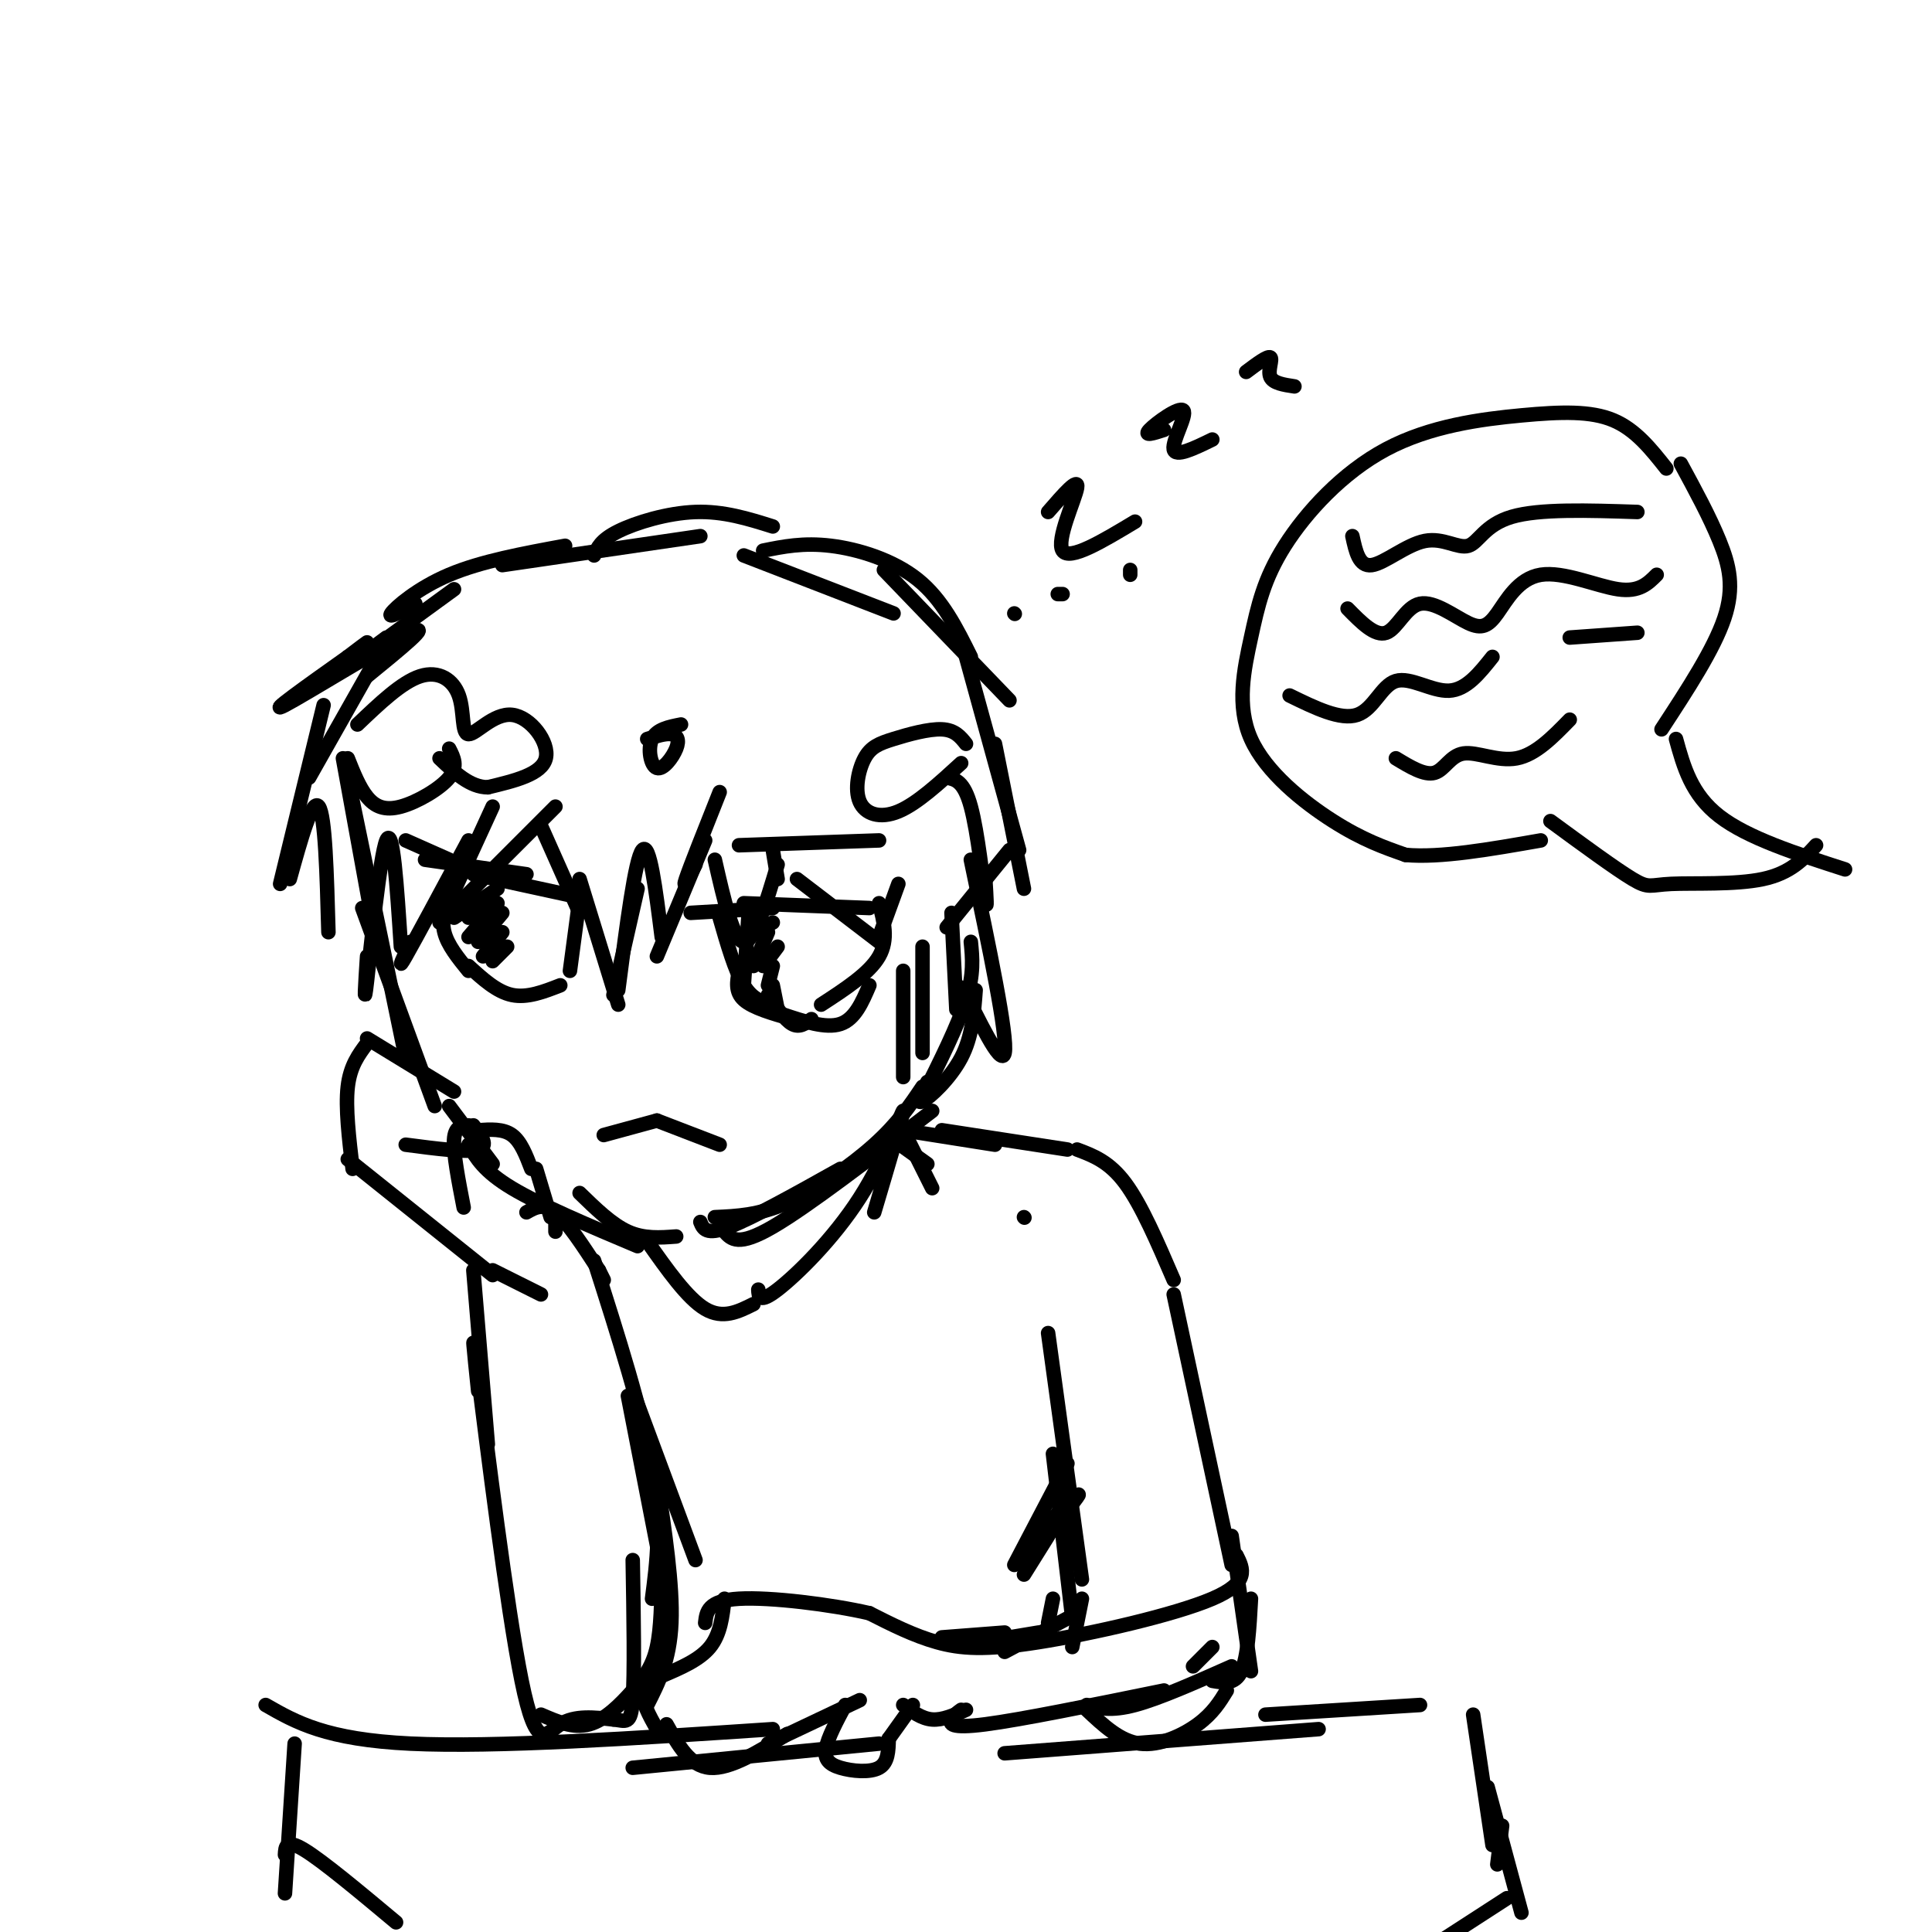 <svg viewBox='0 0 400 400' version='1.1' xmlns='http://www.w3.org/2000/svg' xmlns:xlink='http://www.w3.org/1999/xlink'><g fill='none' stroke='rgb(0,0,0)' stroke-width='3' stroke-linecap='round' stroke-linejoin='round'><path d='M71,157c0.000,0.000 6.000,33.000 6,33'/><path d='M72,161c0.000,0.000 12.000,58.000 12,58'/><path d='M75,188c0.000,0.000 15.000,41.000 15,41'/><path d='M93,229c0.000,0.000 9.000,12.000 9,12'/><path d='M97,237c1.583,2.750 3.167,5.500 9,9c5.833,3.500 15.917,7.750 26,12'/><path d='M120,247c3.333,3.250 6.667,6.500 10,8c3.333,1.500 6.667,1.250 10,1'/><path d='M145,253c0.583,1.417 1.167,2.833 6,1c4.833,-1.833 13.917,-6.917 23,-12'/><path d='M169,246c0.000,0.000 18.000,-10.000 18,-10'/><path d='M193,230c-12.917,9.917 -25.833,19.833 -33,24c-7.167,4.167 -8.583,2.583 -10,1'/><path d='M148,252c4.556,-0.200 9.111,-0.400 15,-3c5.889,-2.600 13.111,-7.600 18,-12c4.889,-4.400 7.444,-8.200 10,-12'/><path d='M192,224c-1.244,2.378 -2.489,4.756 -1,4c1.489,-0.756 5.711,-4.644 8,-9c2.289,-4.356 2.644,-9.178 3,-14'/><path d='M201,195c0.333,3.333 0.667,6.667 -1,12c-1.667,5.333 -5.333,12.667 -9,20'/><path d='M102,264c0.000,0.000 -30.000,-24.000 -30,-24'/><path d='M73,242c-0.750,-6.333 -1.500,-12.667 -1,-17c0.500,-4.333 2.250,-6.667 4,-9'/><path d='M76,215c0.000,0.000 18.000,11.000 18,11'/><path d='M98,233c1.667,2.167 3.333,4.333 1,5c-2.333,0.667 -8.667,-0.167 -15,-1'/><path d='M96,250c-1.083,-5.583 -2.167,-11.167 -2,-14c0.167,-2.833 1.583,-2.917 3,-3'/><path d='M99,234c2.583,-0.167 5.167,-0.333 7,1c1.833,1.333 2.917,4.167 4,7'/><path d='M111,242c0.000,0.000 3.000,10.000 3,10'/><path d='M115,251c0.000,0.000 0.000,4.000 0,4'/><path d='M102,263c0.000,0.000 10.000,5.000 10,5'/><path d='M98,263c0.000,0.000 3.000,36.000 3,36'/><path d='M99,288c-0.845,-8.119 -1.690,-16.238 0,-3c1.690,13.238 5.917,47.833 9,63c3.083,15.167 5.024,10.905 8,9c2.976,-1.905 6.988,-1.452 11,-1'/><path d='M127,356c2.600,0.244 3.600,1.356 4,-4c0.400,-5.356 0.200,-17.178 0,-29'/><path d='M109,251c1.750,-1.000 3.500,-2.000 6,0c2.500,2.000 5.750,7.000 9,12'/><path d='M124,263c0.000,0.000 1.000,2.000 1,2'/><path d='M131,288c0.000,0.000 13.000,35.000 13,35'/><path d='M136,306c1.667,11.083 3.333,22.167 3,30c-0.333,7.833 -2.667,12.417 -5,17'/><path d='M112,355c3.351,1.458 6.702,2.917 10,2c3.298,-0.917 6.542,-4.208 9,-7c2.458,-2.792 4.131,-5.083 5,-9c0.869,-3.917 0.935,-9.458 1,-15'/><path d='M137,325c0.000,0.000 -7.000,-36.000 -7,-36'/><path d='M123,261c5.000,15.667 10.000,31.333 12,43c2.000,11.667 1.000,19.333 0,27'/><path d='M185,236c0.000,0.000 7.000,5.000 7,5'/><path d='M188,236c0.000,0.000 5.000,10.000 5,10'/><path d='M187,234c0.000,0.000 19.000,3.000 19,3'/><path d='M195,234c0.000,0.000 26.000,4.000 26,4'/><path d='M223,238c3.333,1.250 6.667,2.500 10,7c3.333,4.500 6.667,12.250 10,20'/><path d='M243,268c0.000,0.000 12.000,56.000 12,56'/><path d='M256,322c1.417,2.821 2.833,5.643 -5,9c-7.833,3.357 -24.917,7.250 -36,9c-11.083,1.750 -16.167,1.357 -21,0c-4.833,-1.357 -9.417,-3.679 -14,-6'/><path d='M180,334c-7.867,-1.822 -20.533,-3.378 -27,-3c-6.467,0.378 -6.733,2.689 -7,5'/><path d='M150,331c-0.417,3.667 -0.833,7.333 -3,10c-2.167,2.667 -6.083,4.333 -10,6'/><path d='M137,344c-1.917,1.833 -3.833,3.667 -4,6c-0.167,2.333 1.417,5.167 3,8'/><path d='M138,357c2.417,4.333 4.833,8.667 9,9c4.167,0.333 10.083,-3.333 16,-7'/><path d='M159,361c0.000,0.000 19.000,-9.000 19,-9'/><path d='M175,353c-1.804,3.387 -3.607,6.774 -4,9c-0.393,2.226 0.625,3.292 3,4c2.375,0.708 6.107,1.060 8,0c1.893,-1.060 1.946,-3.530 2,-6'/><path d='M184,360c0.000,0.000 5.000,-7.000 5,-7'/><path d='M187,353c1.917,1.417 3.833,2.833 6,3c2.167,0.167 4.583,-0.917 7,-2'/><path d='M199,354c-0.800,0.578 -1.600,1.156 -2,2c-0.400,0.844 -0.400,1.956 7,1c7.400,-0.956 22.200,-3.978 37,-7'/><path d='M225,353c2.500,0.667 5.000,1.333 10,0c5.000,-1.333 12.500,-4.667 20,-8'/><path d='M247,345c0.000,0.000 4.000,-4.000 4,-4'/><path d='M217,276c0.000,0.000 7.000,51.000 7,51'/><path d='M218,301c0.000,0.000 4.000,34.000 4,34'/><path d='M224,331c0.000,0.000 -2.000,10.000 -2,10'/><path d='M225,354c3.444,3.244 6.889,6.489 11,7c4.111,0.511 8.889,-1.711 12,-4c3.111,-2.289 4.556,-4.644 6,-7'/><path d='M251,348c2.333,0.417 4.667,0.833 6,-2c1.333,-2.833 1.667,-8.917 2,-15'/><path d='M255,318c0.000,0.000 4.000,28.000 4,28'/><path d='M55,353c6.250,3.583 12.500,7.167 30,8c17.500,0.833 46.250,-1.083 75,-3'/><path d='M131,366c0.000,0.000 51.000,-5.000 51,-5'/><path d='M208,363c0.000,0.000 65.000,-5.000 65,-5'/><path d='M262,355c0.000,0.000 32.000,-2.000 32,-2'/><path d='M305,355c0.000,0.000 4.000,27.000 4,27'/><path d='M311,378c0.000,0.000 -1.000,8.000 -1,8'/><path d='M61,361c0.000,0.000 -2.000,31.000 -2,31'/><path d='M59,384c0.083,-1.667 0.167,-3.333 4,-1c3.833,2.333 11.417,8.667 19,15'/><path d='M308,370c0.000,0.000 7.000,26.000 7,26'/><path d='M312,393c0.000,0.000 -17.000,11.000 -17,11'/><path d='M84,174c0.000,0.000 9.000,4.000 9,4'/><path d='M88,178c0.000,0.000 21.000,3.000 21,3'/><path d='M98,181c0.000,0.000 23.000,5.000 23,5'/><path d='M93,184c0.000,0.000 -1.000,5.000 -1,5'/><path d='M93,185c-0.833,2.667 -1.667,5.333 -1,8c0.667,2.667 2.833,5.333 5,8'/><path d='M97,200c2.917,2.667 5.833,5.333 9,6c3.167,0.667 6.583,-0.667 10,-2'/><path d='M120,186c0.000,0.000 -2.000,15.000 -2,15'/><path d='M143,189c0.000,0.000 17.000,-1.000 17,-1'/><path d='M154,187c0.000,0.000 26.000,1.000 26,1'/><path d='M155,189c0.000,0.000 -1.000,15.000 -1,15'/><path d='M153,201c-0.417,2.167 -0.833,4.333 1,6c1.833,1.667 5.917,2.833 10,4'/><path d='M162,210c4.500,1.500 9.000,3.000 12,2c3.000,-1.000 4.500,-4.500 6,-8'/><path d='M182,187c1.000,3.750 2.000,7.500 0,11c-2.000,3.500 -7.000,6.750 -12,10'/><path d='M149,190c1.583,5.500 3.167,11.000 5,14c1.833,3.000 3.917,3.500 6,4'/><path d='M159,206c1.750,2.583 3.500,5.167 5,6c1.500,0.833 2.750,-0.083 4,-1'/><path d='M125,235c0.000,0.000 11.000,-3.000 11,-3'/><path d='M136,232c0.000,0.000 13.000,5.000 13,5'/><path d='M187,201c0.000,0.000 0.000,22.000 0,22'/><path d='M191,196c0.000,0.000 0.000,22.000 0,22'/><path d='M197,189c0.000,0.000 1.000,20.000 1,20'/><path d='M67,146c0.000,0.000 -9.000,37.000 -9,37'/><path d='M60,182c2.333,-8.417 4.667,-16.833 6,-15c1.333,1.833 1.667,13.917 2,26'/><path d='M76,198c-0.378,5.822 -0.756,11.644 0,5c0.756,-6.644 2.644,-25.756 4,-29c1.356,-3.244 2.178,9.378 3,22'/><path d='M85,195c-1.500,3.250 -3.000,6.500 -1,3c2.000,-3.500 7.500,-13.750 13,-24'/><path d='M102,167c0.000,0.000 -11.000,24.000 -11,24'/><path d='M93,189c0.000,0.000 22.000,-22.000 22,-22'/><path d='M112,171c0.000,0.000 8.000,18.000 8,18'/><path d='M120,182c0.000,0.000 8.000,26.000 8,26'/><path d='M132,184c0.000,0.000 -5.000,22.000 -5,22'/><path d='M128,205c1.750,-13.583 3.500,-27.167 5,-29c1.500,-1.833 2.750,8.083 4,18'/><path d='M136,198c0.000,0.000 10.000,-24.000 10,-24'/><path d='M144,179c-1.417,2.750 -2.833,5.500 -2,3c0.833,-2.500 3.917,-10.250 7,-18'/><path d='M148,178c1.917,8.417 3.833,16.833 6,17c2.167,0.167 4.583,-7.917 7,-16'/><path d='M160,176c0.000,0.000 1.000,6.000 1,6'/><path d='M165,182c0.000,0.000 17.000,13.000 17,13'/><path d='M182,194c0.000,0.000 4.000,-11.000 4,-11'/><path d='M134,257c4.167,5.917 8.333,11.833 12,14c3.667,2.167 6.833,0.583 10,-1'/><path d='M157,267c0.071,1.488 0.143,2.976 4,0c3.857,-2.976 11.500,-10.417 17,-19c5.500,-8.583 8.857,-18.310 9,-18c0.143,0.310 -2.929,10.655 -6,21'/><path d='M221,303c0.000,0.000 -11.000,21.000 -11,21'/><path d='M214,319c0.000,0.000 7.000,-8.000 7,-8'/><path d='M220,313c2.083,-2.333 4.167,-4.667 3,-3c-1.167,1.667 -5.583,7.333 -10,13'/><path d='M217,318c0.000,0.000 -5.000,8.000 -5,8'/><path d='M200,210c-1.044,-3.911 -2.089,-7.822 0,-4c2.089,3.822 7.311,15.378 8,12c0.689,-3.378 -3.156,-21.689 -7,-40'/><path d='M204,182c0.222,3.667 0.444,7.333 0,4c-0.444,-3.333 -1.556,-13.667 -3,-19c-1.444,-5.333 -3.222,-5.667 -5,-6'/><path d='M64,161c0.000,0.000 13.000,-23.000 13,-23'/><path d='M76,140c6.978,-5.689 13.956,-11.378 9,-9c-4.956,2.378 -21.844,12.822 -26,15c-4.156,2.178 4.422,-3.911 13,-10'/><path d='M72,136c2.833,-2.167 3.417,-2.583 4,-3'/><path d='M80,132c-5.167,3.833 -10.333,7.667 -8,6c2.333,-1.667 12.167,-8.833 22,-16'/><path d='M86,125c-2.911,1.600 -5.822,3.200 -5,2c0.822,-1.200 5.378,-5.200 12,-8c6.622,-2.800 15.311,-4.400 24,-6'/><path d='M104,117c0.000,0.000 41.000,-6.000 41,-6'/><path d='M123,115c0.689,-1.600 1.378,-3.200 5,-5c3.622,-1.800 10.178,-3.800 16,-4c5.822,-0.200 10.911,1.400 16,3'/><path d='M154,115c0.000,0.000 31.000,12.000 31,12'/><path d='M158,114c4.156,-0.844 8.311,-1.689 14,-1c5.689,0.689 12.911,2.911 18,7c5.089,4.089 8.044,10.044 11,16'/><path d='M183,118c0.000,0.000 26.000,27.000 26,27'/><path d='M200,136c0.000,0.000 11.000,40.000 11,40'/><path d='M206,154c0.000,0.000 6.000,30.000 6,30'/><path d='M209,176c0.000,0.000 -13.000,16.000 -13,16'/><path d='M74,150c4.596,-4.388 9.192,-8.775 13,-10c3.808,-1.225 6.827,0.713 8,4c1.173,3.287 0.500,7.922 2,8c1.500,0.078 5.173,-4.402 9,-4c3.827,0.402 7.808,5.686 7,9c-0.808,3.314 -6.404,4.657 -12,6'/><path d='M101,163c-3.667,0.000 -6.833,-3.000 -10,-6'/><path d='M93,155c0.946,1.845 1.893,3.690 0,6c-1.893,2.310 -6.625,5.083 -10,6c-3.375,0.917 -5.393,-0.024 -7,-2c-1.607,-1.976 -2.804,-4.988 -4,-8'/><path d='M141,150c-2.528,0.493 -5.056,0.986 -6,3c-0.944,2.014 -0.305,5.550 1,6c1.305,0.450 3.274,-2.187 4,-4c0.726,-1.813 0.207,-2.804 -1,-3c-1.207,-0.196 -3.104,0.402 -5,1'/><path d='M200,154c-1.143,-1.438 -2.286,-2.875 -5,-3c-2.714,-0.125 -6.998,1.063 -10,2c-3.002,0.937 -4.722,1.622 -6,4c-1.278,2.378 -2.113,6.448 -1,9c1.113,2.552 4.175,3.586 8,2c3.825,-1.586 8.412,-5.793 13,-10'/><path d='M217,106c3.200,-3.689 6.400,-7.378 6,-5c-0.400,2.378 -4.400,10.822 -3,13c1.400,2.178 8.200,-1.911 15,-6'/><path d='M241,89c-2.167,0.702 -4.333,1.405 -3,0c1.333,-1.405 6.167,-4.917 7,-4c0.833,0.917 -2.333,6.262 -2,8c0.333,1.738 4.167,-0.131 8,-2'/><path d='M258,77c2.222,-1.667 4.444,-3.333 5,-3c0.556,0.333 -0.556,2.667 0,4c0.556,1.333 2.778,1.667 5,2'/><path d='M210,127c0.000,0.000 0.100,0.100 0.1,0.1'/><path d='M220,123c0.000,0.000 -1.000,0.000 -1,0'/><path d='M234,119c0.000,0.000 0.000,-1.000 0,-1'/><path d='M218,331c0.000,0.000 -1.000,5.000 -1,5'/><path d='M223,334c0.000,0.000 -15.000,8.000 -15,8'/><path d='M215,338c0.000,0.000 -12.000,2.000 -12,2'/><path d='M208,338c0.000,0.000 -13.000,1.000 -13,1'/><path d='M345,97c-3.189,-4.032 -6.379,-8.064 -11,-10c-4.621,-1.936 -10.674,-1.777 -19,-1c-8.326,0.777 -18.925,2.170 -28,7c-9.075,4.830 -16.625,13.095 -21,20c-4.375,6.905 -5.575,12.449 -7,19c-1.425,6.551 -3.076,14.110 0,21c3.076,6.890 10.879,13.111 17,17c6.121,3.889 10.561,5.444 15,7'/><path d='M291,177c7.167,0.667 17.583,-1.167 28,-3'/><path d='M348,96c2.978,5.489 5.956,10.978 8,16c2.044,5.022 3.156,9.578 1,16c-2.156,6.422 -7.578,14.711 -13,23'/><path d='M347,153c1.583,5.750 3.167,11.500 9,16c5.833,4.500 15.917,7.750 26,11'/><path d='M321,170c6.780,4.970 13.560,9.940 17,12c3.440,2.060 3.542,1.208 8,1c4.458,-0.208 13.274,0.226 19,-1c5.726,-1.226 8.363,-4.113 11,-7'/><path d='M280,111c0.687,3.179 1.375,6.357 4,6c2.625,-0.357 7.188,-4.250 11,-5c3.812,-0.750 6.872,1.644 9,1c2.128,-0.644 3.322,-4.327 9,-6c5.678,-1.673 15.839,-1.337 26,-1'/><path d='M279,126c2.854,2.911 5.709,5.822 8,5c2.291,-0.822 4.019,-5.376 7,-6c2.981,-0.624 7.216,2.684 10,4c2.784,1.316 4.117,0.641 6,-2c1.883,-2.641 4.315,-7.250 9,-8c4.685,-0.750 11.624,2.357 16,3c4.376,0.643 6.188,-1.179 8,-3'/><path d='M267,144c5.286,2.583 10.571,5.167 14,4c3.429,-1.167 5.000,-6.083 8,-7c3.000,-0.917 7.429,2.167 11,2c3.571,-0.167 6.286,-3.583 9,-7'/><path d='M325,132c0.000,0.000 14.000,-1.000 14,-1'/><path d='M289,157c2.964,1.798 5.929,3.595 8,3c2.071,-0.595 3.250,-3.583 6,-4c2.750,-0.417 7.071,1.738 11,1c3.929,-0.738 7.464,-4.369 11,-8'/><path d='M212,252c0.000,0.000 0.100,0.100 0.1,0.1'/><path d='M103,184c0.000,0.000 -9.000,6.000 -9,6'/><path d='M102,186c0.000,0.000 -5.000,4.000 -5,4'/><path d='M103,187c0.000,0.000 -6.000,7.000 -6,7'/><path d='M104,189c0.000,0.000 -5.000,6.000 -5,6'/><path d='M104,193c0.000,0.000 -4.000,5.000 -4,5'/><path d='M105,196c0.000,0.000 -3.000,3.000 -3,3'/><path d='M160,191c0.000,0.000 -2.000,1.000 -2,1'/><path d='M159,193c0.000,0.000 -3.000,7.000 -3,7'/><path d='M161,196c0.000,0.000 -3.000,4.000 -3,4'/><path d='M160,200c0.000,0.000 -1.000,4.000 -1,4'/><path d='M160,204c0.000,0.000 1.000,5.000 1,5'/><path d='M153,175c0.000,0.000 29.000,-1.000 29,-1'/></g>
</svg>